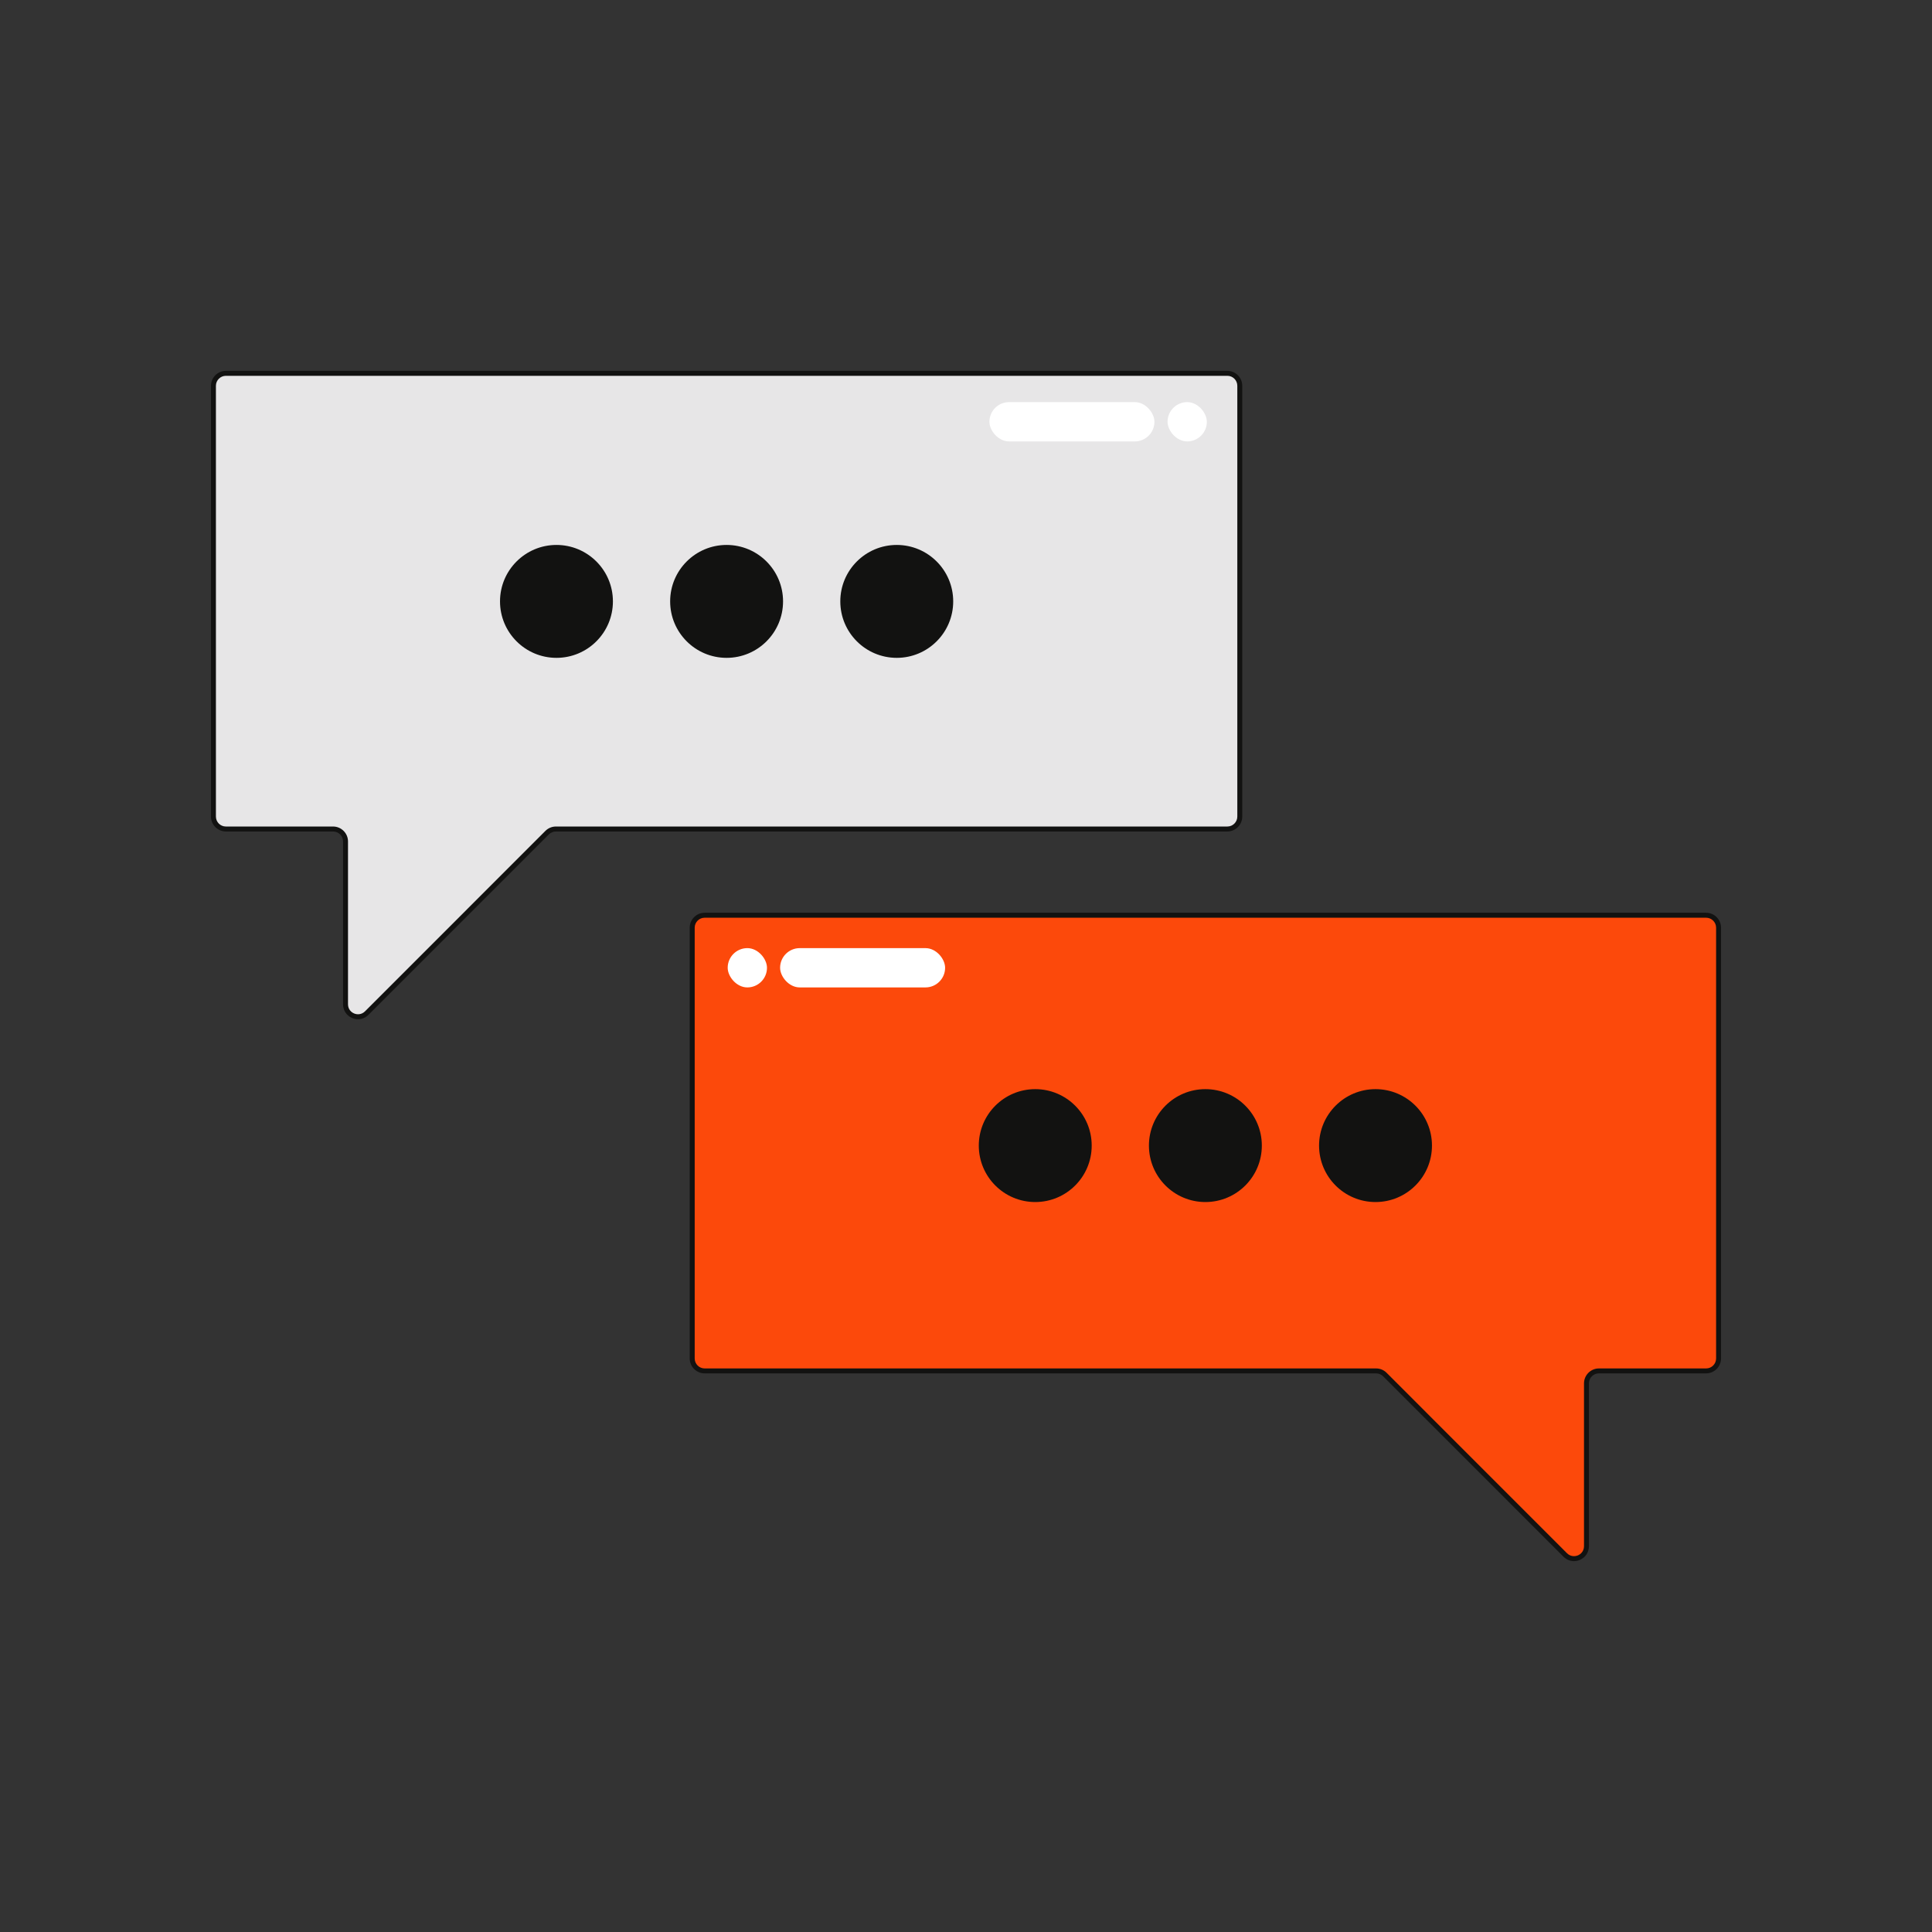 <svg xmlns="http://www.w3.org/2000/svg" id="uuid-aa4aea6f-6a05-4a0e-ae41-5470c9c5551b" data-name="Ebene 1" viewBox="0 0 1133.86 1133.86"><rect x="0" y="0" width="1133.86" height="1133.86" fill="#333333" stroke="none"/><defs><style>      .uuid-748f7ed3-d352-4375-9df0-11de06facb1d {        fill: #fff;      }      .uuid-cd3ba083-fc6a-4349-84d8-2ebd1477e434 {        fill: #121211;      }      .uuid-8ac27518-cd83-4d74-bef2-6263b0de8c43 {        fill: #fc490b;      }      .uuid-0594460b-6386-46f9-ab27-5acaa47f1947 {        fill: #e7e6e7;      }    </style></defs><g><path class="uuid-0594460b-6386-46f9-ab27-5acaa47f1947" d="M125.27,226.4v252.84c0,4.03,3.27,7.3,7.3,7.3h62.9c4.03,0,7.3,3.27,7.3,7.3v95.54c0,6.5,7.86,9.76,12.46,5.16l105.87-105.87c1.37-1.37,3.23-2.14,5.16-2.14h394.04c4.03,0,7.3-3.27,7.3-7.3v-252.84c0-4.03-3.27-7.3-7.3-7.3H132.57c-4.03,0-7.3,3.27-7.3,7.3Z"></path><path class="uuid-cd3ba083-fc6a-4349-84d8-2ebd1477e434" d="M210.14,598.17c-1.14,0-2.31-.23-3.42-.68-3.34-1.4-5.39-4.51-5.39-8.1v-95.56c0-3.22-2.62-5.85-5.85-5.85h-62.91c-4.82,0-8.76-3.94-8.76-8.76v-252.81c0-4.82,3.94-8.76,8.76-8.76h587.73c4.82,0,8.76,3.94,8.76,8.76v252.81c0,4.82-3.94,8.76-8.76,8.76h-394.04c-1.57,0-3.02.63-4.14,1.71l-105.86,105.89c-1.71,1.71-3.88,2.6-6.13,2.6ZM132.57,220.56c-3.22,0-5.85,2.62-5.85,5.85v252.81c0,3.22,2.62,5.85,5.85,5.85h62.91c4.82,0,8.76,3.94,8.76,8.76v95.56c0,2.88,1.85,4.68,3.59,5.39,1.71.74,4.33.8,6.39-1.25l105.86-105.89c1.65-1.65,3.85-2.57,6.19-2.57h394.04c3.22,0,5.85-2.62,5.85-5.85v-252.81c0-3.22-2.62-5.85-5.85-5.85H132.57Z"></path></g><g><path class="uuid-8ac27518-cd83-4d74-bef2-6263b0de8c43" d="M1008.59,544.43v252.84c0,4.03-3.27,7.3-7.3,7.3h-62.9c-4.03,0-7.3,3.27-7.3,7.3v95.54c0,6.5-7.86,9.76-12.46,5.16l-105.87-105.87c-1.37-1.37-3.23-2.14-5.16-2.14h-394.04c-4.03,0-7.3-3.27-7.3-7.3v-252.84c0-4.03,3.27-7.3,7.3-7.3h587.73c4.03,0,7.3,3.27,7.3,7.3Z"></path><path class="uuid-cd3ba083-fc6a-4349-84d8-2ebd1477e434" d="M923.72,916.21c-2.25,0-4.42-.88-6.13-2.6l-105.86-105.89c-1.11-1.08-2.57-1.71-4.14-1.71h-394.04c-4.82,0-8.76-3.94-8.76-8.76v-252.81c0-4.82,3.94-8.76,8.76-8.76h587.73c4.82,0,8.76,3.94,8.76,8.76v252.81c0,4.82-3.94,8.76-8.76,8.76h-62.91c-3.22,0-5.85,2.62-5.85,5.85v95.56c0,3.59-2.05,6.7-5.39,8.1-1.11.46-2.28.68-3.42.68ZM413.56,538.6c-3.22,0-5.85,2.62-5.85,5.85v252.81c0,3.22,2.62,5.85,5.85,5.85h394.04c2.34,0,4.53.91,6.19,2.57l105.86,105.89c2.05,2.05,4.73,1.97,6.39,1.25,1.74-.71,3.59-2.51,3.59-5.39v-95.56c0-4.82,3.94-8.76,8.76-8.76h62.91c3.22,0,5.85-2.62,5.85-5.85v-252.81c0-3.22-2.62-5.85-5.85-5.85H413.56Z"></path></g><circle class="uuid-cd3ba083-fc6a-4349-84d8-2ebd1477e434" cx="326.58" cy="352.95" r="33.13"></circle><circle class="uuid-cd3ba083-fc6a-4349-84d8-2ebd1477e434" cx="426.43" cy="352.95" r="33.13"></circle><circle class="uuid-cd3ba083-fc6a-4349-84d8-2ebd1477e434" cx="526.29" cy="352.95" r="33.13"></circle><circle class="uuid-cd3ba083-fc6a-4349-84d8-2ebd1477e434" cx="607.57" cy="672.33" r="33.13"></circle><circle class="uuid-cd3ba083-fc6a-4349-84d8-2ebd1477e434" cx="707.42" cy="672.33" r="33.13"></circle><circle class="uuid-cd3ba083-fc6a-4349-84d8-2ebd1477e434" cx="807.27" cy="672.33" r="33.13"></circle><rect class="uuid-748f7ed3-d352-4375-9df0-11de06facb1d" x="580.68" y="236" width="96.84" height="23.06" rx="11.53" ry="11.53"></rect><rect class="uuid-748f7ed3-d352-4375-9df0-11de06facb1d" x="685.22" y="236" width="23.06" height="23.06" rx="11.53" ry="11.53"></rect><rect class="uuid-748f7ed3-d352-4375-9df0-11de06facb1d" x="457.83" y="556.45" width="96.84" height="23.06" rx="11.53" ry="11.53" transform="translate(1012.5 1135.95) rotate(-180)"></rect><rect class="uuid-748f7ed3-d352-4375-9df0-11de06facb1d" x="427.07" y="556.45" width="23.06" height="23.06" rx="11.53" ry="11.53" transform="translate(877.2 1135.95) rotate(-180)"></rect></svg>